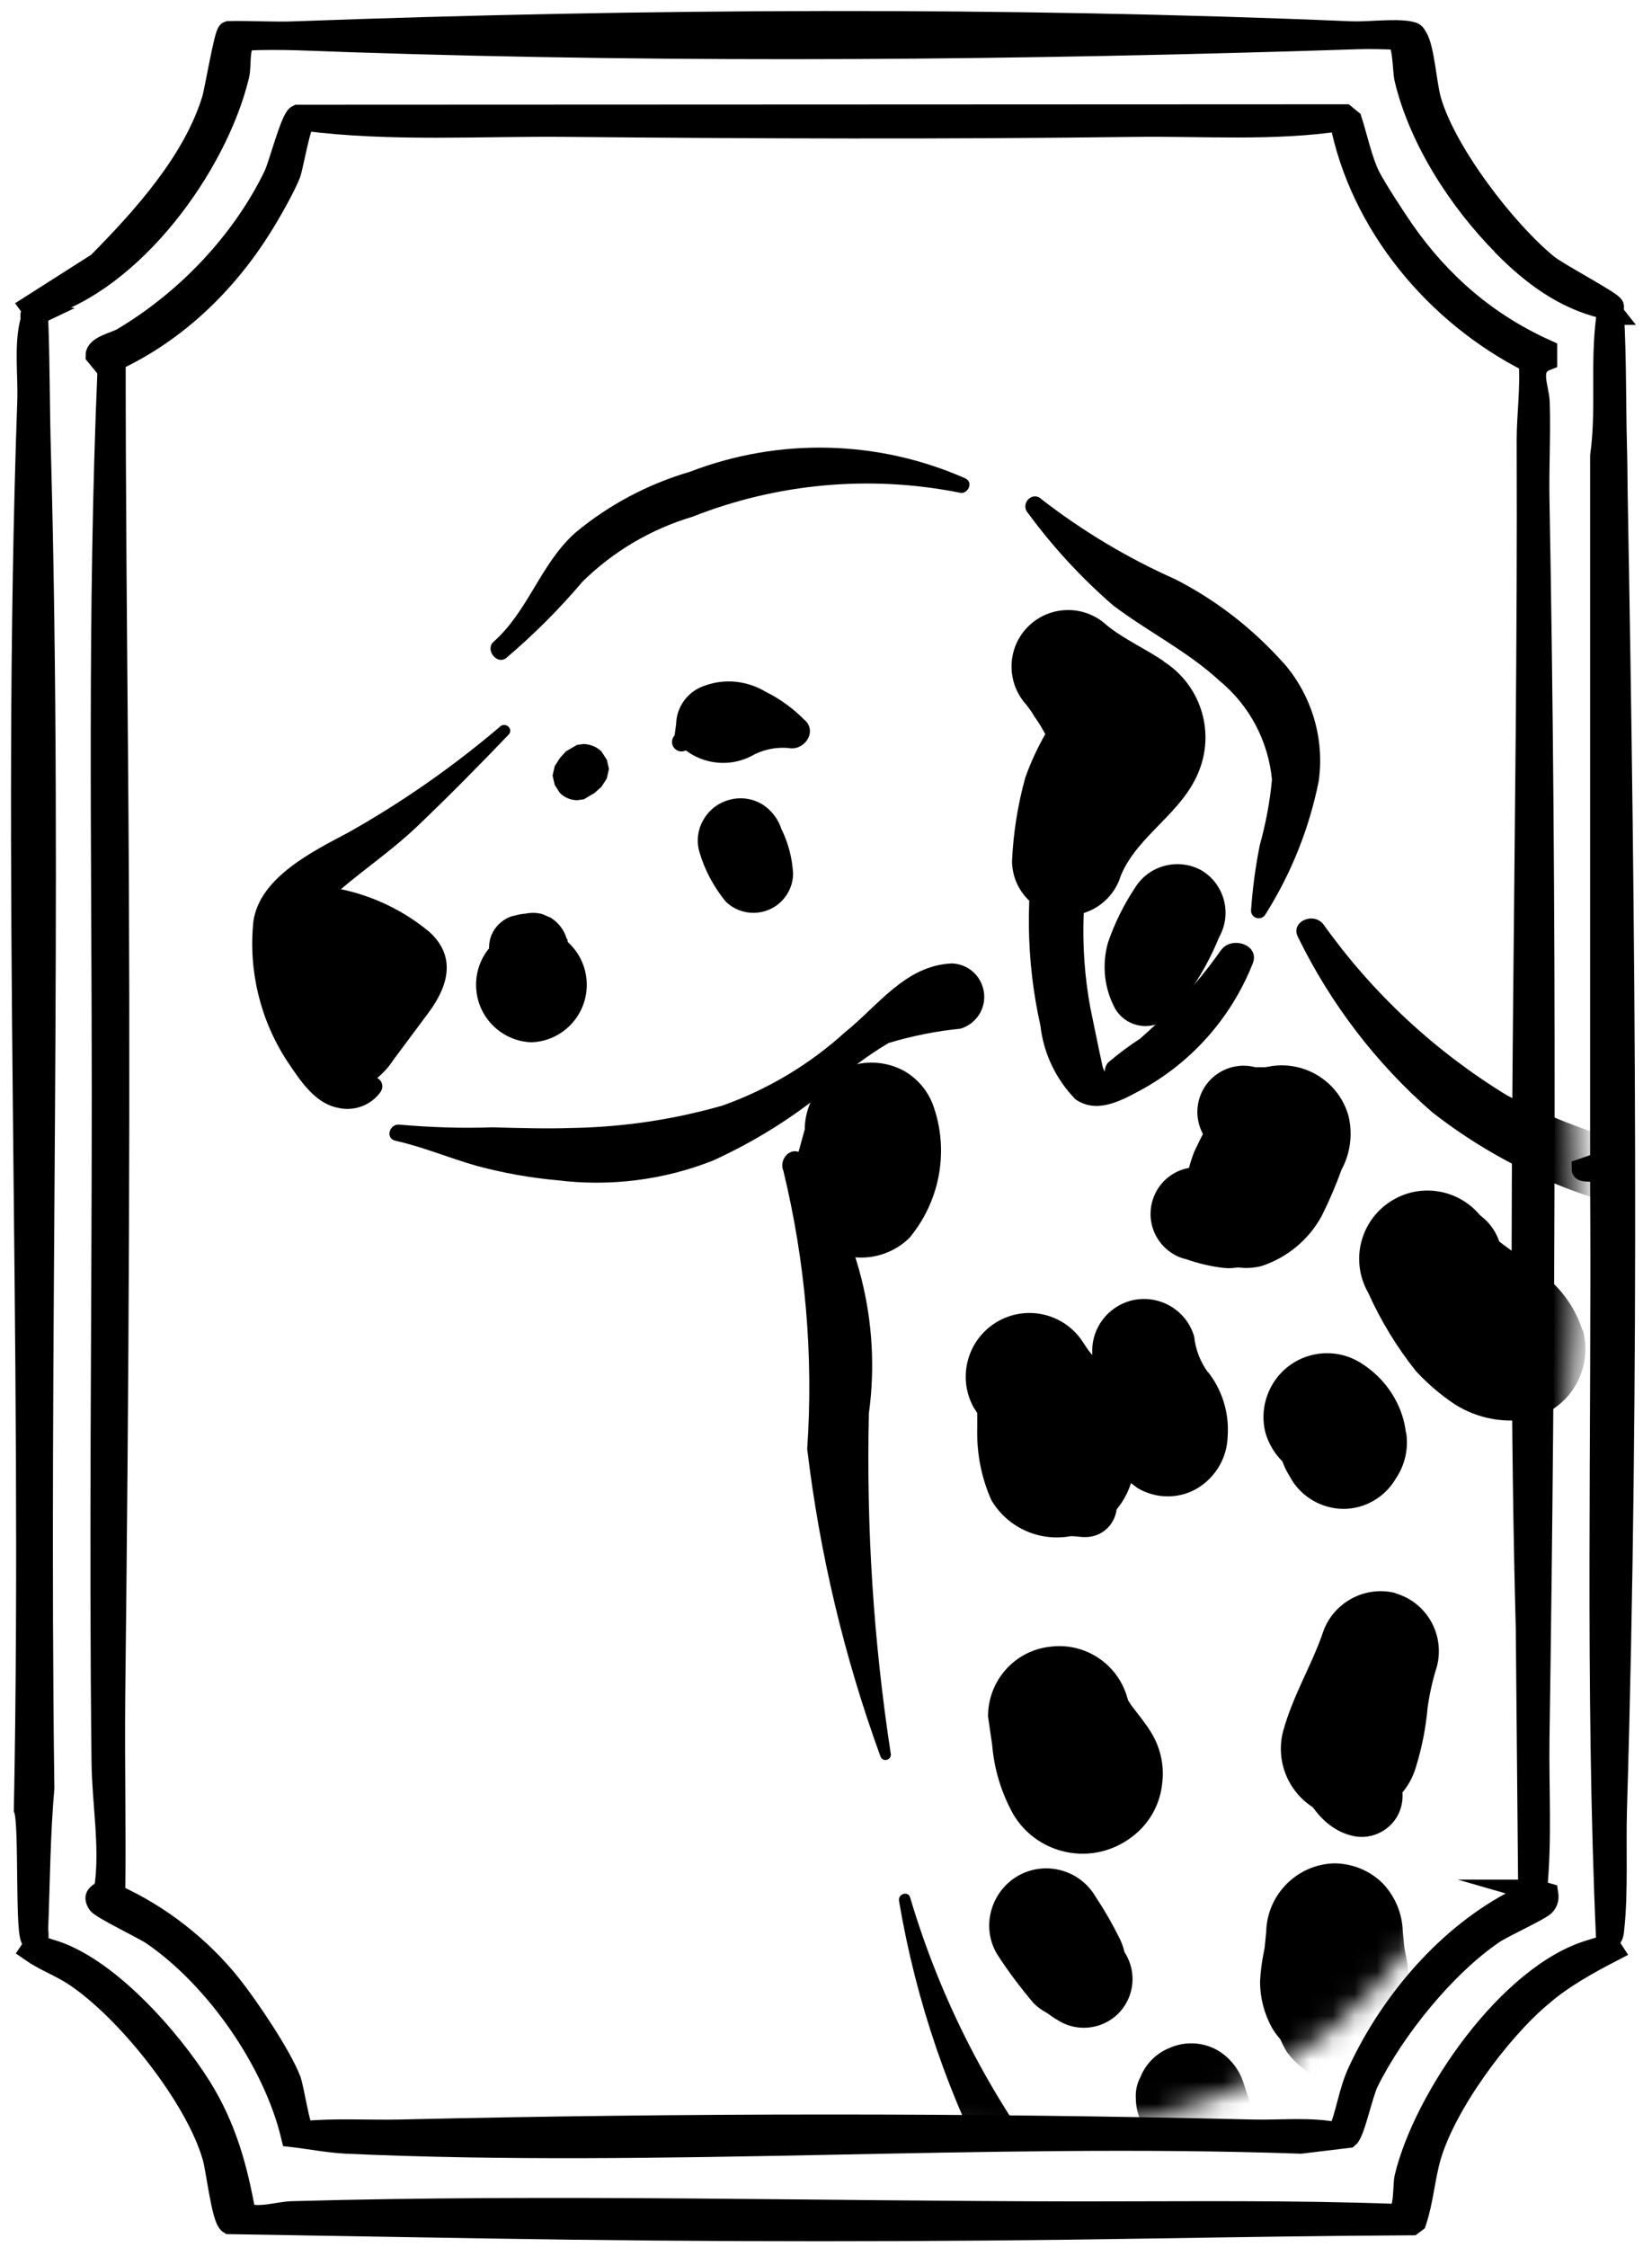 <svg xmlns="http://www.w3.org/2000/svg" fill="none" viewBox="0 0 75 102" height="102" width="75">
<path stroke-miterlimit="10" stroke="black" fill="black" d="M69.726 85.824L70.246 85.974C70.276 86.174 70.246 86.294 70.126 86.454C69.966 86.664 68.216 87.454 67.796 87.744C65.586 89.244 63.266 92.124 62.086 94.514C61.836 95.014 61.466 96.784 61.206 97.004L59.056 97.264C44.736 96.764 29.986 97.914 15.716 97.264C14.906 97.224 14.056 97.054 13.256 96.964C12.446 93.574 9.816 89.784 6.926 87.804C6.496 87.514 4.576 86.604 4.456 86.384C4.176 85.904 4.736 86.074 4.806 85.514C5.026 83.734 4.676 81.784 4.656 80.014C4.536 69.914 4.666 59.724 4.666 49.684C4.666 38.724 4.456 27.694 4.926 16.784L4.386 16.124C4.386 15.744 5.236 15.564 5.536 15.394C8.436 13.684 10.996 11.014 12.466 7.974C12.696 7.494 13.236 5.384 13.516 5.254L61.056 5.234L61.336 5.464C61.576 6.214 61.816 7.314 62.156 7.994C62.456 8.584 63.306 9.884 63.706 10.464C65.386 12.874 67.506 14.704 70.196 15.914V16.324C69.326 16.664 69.836 17.574 69.856 18.264C69.906 19.744 69.816 21.224 69.846 22.704C70.186 41.394 70.126 60.234 69.846 78.924C69.816 81.224 69.966 83.544 69.736 85.824H69.726ZM60.856 5.454C57.786 5.914 54.636 5.674 51.536 5.714C42.956 5.824 34.396 5.794 25.786 5.714C21.816 5.674 17.796 5.944 13.856 5.444C13.616 5.494 13.286 7.504 13.156 7.864C12.936 8.464 12.206 9.734 11.846 10.304C10.236 12.874 7.976 15.054 5.206 16.344C5.206 22.494 5.266 28.624 5.316 34.784C5.436 48.854 5.346 62.954 5.186 77.044C5.156 80.034 5.226 83.034 5.186 86.024C7.216 86.924 9.106 88.404 10.486 90.144C11.256 91.114 12.746 93.324 13.166 94.434C13.306 94.814 13.586 96.654 13.766 96.784C15.216 96.644 16.686 96.744 18.136 96.714C31.006 96.414 44.026 96.404 56.896 96.714C58.186 96.744 59.506 96.584 60.776 96.854C61.176 95.904 61.256 94.954 61.706 94.004C63.186 90.844 65.736 87.854 68.856 86.254C69.036 86.164 69.236 86.134 69.426 86.094L69.316 73.954C68.836 56.024 69.426 37.824 69.356 19.984C69.356 18.824 69.536 17.584 69.446 16.414C65.196 14.274 61.766 10.174 60.856 5.454Z"></path>
<path stroke-miterlimit="10" stroke="black" fill="black" d="M68.269 11.139C66.28 9.13 64.468 6.355 63.805 3.579C63.712 3.186 63.743 1.87 63.401 1.757C62.811 1.736 62.2 1.715 61.609 1.736C46.427 2.233 31.11 2.378 15.918 1.87C14.323 1.819 12.697 1.715 11.113 1.798C10.781 2.274 10.937 2.937 10.812 3.445C9.818 7.535 6.028 12.745 1.854 13.946C1.637 14.008 1.637 14.236 1.398 13.904L4.454 11.957C6.483 9.907 8.803 7.339 9.663 4.522C9.797 4.076 10.222 1.498 10.377 1.456C11.392 1.435 12.417 1.508 13.422 1.467C29.101 0.887 45.671 0.804 61.34 1.467C62.117 1.498 63.308 1.332 63.991 1.467C64.198 1.508 64.209 1.529 64.312 1.705C64.633 2.233 64.716 3.797 64.934 4.563C65.617 6.935 68.331 10.476 70.246 12.04C70.713 12.423 73.219 13.739 73.229 13.915C73.25 14.257 72.856 13.977 72.773 13.956C70.982 13.521 69.553 12.444 68.279 11.16L68.269 11.139Z"></path>
<path stroke-miterlimit="10" stroke="black" fill="black" d="M69.946 90.613C68.051 92.208 65.617 95.511 64.923 97.893C64.644 98.867 64.582 99.882 64.261 100.845L64.095 100.969C60.17 100.99 56.235 101.052 52.299 101.114C42.264 101.28 32.198 101.28 22.163 101.114L10.419 100.917C10.098 100.721 9.859 98.473 9.683 97.893C8.896 95.159 5.727 91.183 3.356 89.639C2.724 89.225 2.02 88.977 1.398 88.542C1.585 88.252 1.999 88.448 2.248 88.521C4.806 89.225 7.716 92.539 9.093 94.735C10.232 96.557 10.74 98.411 11.113 100.503C11.827 100.741 12.594 100.441 13.267 100.42C25.166 100.089 37.231 100.42 49.109 100.431C53.884 100.431 58.658 100.368 63.411 100.544C63.815 100.41 63.722 99.229 63.805 98.856C64.665 95.232 68.538 89.608 72.245 88.542C72.504 88.469 73.022 88.241 73.208 88.542C72.028 89.153 70.951 89.753 69.936 90.613H69.946Z"></path>
<path stroke-miterlimit="10" stroke="black" fill="black" d="M1.678 14.246C1.771 16.349 1.75 18.461 1.813 20.574C2.361 40.727 1.699 60.994 1.968 81.168C1.782 83.281 1.771 85.425 1.688 87.558C1.688 87.744 1.802 88.138 1.481 88.045C1.16 87.951 1.388 82.856 1.129 82.142C1.543 60.891 0.539 39.412 1.284 18.202C1.326 17.032 1.129 15.696 1.419 14.578C1.481 14.35 1.284 14.174 1.699 14.236L1.678 14.246Z"></path>
<path stroke-miterlimit="10" stroke="black" fill="black" d="M73.229 14.246C73.343 16.256 73.312 18.285 73.364 20.294C73.385 20.988 73.385 21.682 73.395 22.376C73.747 42.032 73.954 62.506 73.364 82.131C73.312 83.85 73.426 85.88 73.24 87.558C73.219 87.765 73.209 87.983 72.96 88.034C72.453 76.601 72.763 65.095 72.691 53.631C72.846 52.979 71.852 53.217 71.852 53.082L72.691 52.792V20.698C72.981 18.627 72.691 16.525 72.96 14.454C72.981 14.267 73.053 14.008 73.24 14.246H73.229Z"></path>
<mask height="85" width="64" y="12" x="8" maskUnits="userSpaceOnUse" style="mask-type:luminance" id="mask0_2752_932">
<path fill="white" d="M71.566 55.854C71.566 79.104 65.746 96.984 45.346 96.984C24.946 96.984 8.416 78.124 8.416 54.874C8.416 31.624 24.946 12.774 45.346 12.774C65.746 12.774 71.566 32.594 71.566 55.854Z"></path>
</mask>
<g mask="url(#mask0_2752_932)">
<path fill="black" d="M50.656 67.974C50.526 67.514 50.276 67.094 49.946 66.754L49.676 66.494C49.586 66.404 49.256 65.984 49.576 66.404C49.356 66.064 49.026 65.804 48.636 65.684C47.806 65.454 46.946 65.944 46.716 66.774C46.606 67.184 46.666 67.614 46.876 67.974C47.076 68.354 47.316 68.714 47.596 69.044C48.036 69.514 48.646 69.784 49.286 69.774C50.086 69.774 50.716 69.114 50.706 68.314C50.706 68.194 50.686 68.074 50.656 67.964V67.974Z"></path>
<path fill="black" d="M52.846 30.024C52.016 29.454 51.016 29.014 50.236 28.374C49.196 27.414 47.576 27.474 46.606 28.514C45.696 29.494 45.696 31.014 46.606 32.004C46.926 32.424 47.206 32.864 47.456 33.324C47.096 33.954 46.786 34.624 46.546 35.304C46.206 36.534 46.006 37.794 45.946 39.074C45.946 40.334 46.886 41.394 48.126 41.544C49.366 41.694 50.526 40.934 50.886 39.744C51.656 37.884 53.736 36.894 54.466 34.914C55.146 33.104 54.466 31.064 52.826 30.024H52.846Z"></path>
<path fill="black" d="M54.556 39.514C53.496 38.924 52.156 39.274 51.526 40.304C51.016 41.074 50.606 41.904 50.306 42.774C50.016 43.784 50.126 44.874 50.636 45.804C51.096 46.564 52.076 46.804 52.836 46.344C52.936 46.284 53.036 46.204 53.126 46.124C54.066 45.064 54.816 43.854 55.346 42.544C55.946 41.484 55.596 40.144 54.556 39.514Z"></path>
<path fill="black" d="M35.486 37.664C35.336 37.184 35.026 36.774 34.596 36.504C33.676 35.964 32.486 36.274 31.946 37.194C31.676 37.644 31.606 38.184 31.756 38.684C31.996 39.504 32.406 40.264 32.946 40.924C33.656 41.624 34.806 41.604 35.496 40.894C35.816 40.564 36.006 40.124 36.006 39.654C35.966 38.964 35.796 38.284 35.486 37.654V37.664Z"></path>
<path fill="black" d="M27.546 34.484L27.306 34.114C27.096 33.904 26.806 33.784 26.496 33.774L26.196 33.814L25.696 34.104L25.416 34.414L25.186 34.774L25.086 35.204L25.186 35.634L25.416 35.994C25.626 36.204 25.906 36.324 26.206 36.324L26.506 36.284L26.996 35.994L27.306 35.714L27.546 35.344L27.646 34.904L27.546 34.464V34.484Z"></path>
<path fill="black" d="M24.126 42.094C22.686 42.144 21.556 43.364 21.616 44.804C21.666 46.174 22.766 47.264 24.126 47.314C25.566 47.264 26.696 46.044 26.636 44.604C26.586 43.234 25.486 42.144 24.126 42.094Z"></path>
<path fill="black" d="M54.846 62.304C54.496 61.824 54.276 61.264 54.216 60.674C53.856 59.424 52.546 58.704 51.296 59.054C50.296 59.344 49.596 60.254 49.586 61.294V61.514L49.406 61.284L49.196 60.974C48.356 59.614 46.576 59.194 45.216 60.034C43.906 60.844 43.456 62.544 44.206 63.894L44.366 64.144C44.366 64.404 44.366 64.774 44.366 64.824C44.336 65.944 44.546 67.064 45.006 68.094C45.716 69.304 47.086 69.954 48.476 69.754C49.816 69.564 50.936 68.624 51.346 67.324L51.636 67.544C52.486 68.054 53.546 68.054 54.386 67.544C55.206 67.034 55.716 66.154 55.736 65.184C55.806 64.144 55.496 63.114 54.846 62.284V62.304Z"></path>
<path fill="black" d="M63.826 65.024C63.766 64.504 63.606 64.004 63.356 63.544C62.976 62.834 62.406 62.244 61.706 61.824C60.326 61.014 58.556 61.484 57.756 62.864C57.366 63.534 57.256 64.344 57.466 65.094C57.616 65.564 57.866 65.984 58.216 66.334C58.336 66.654 58.496 66.964 58.706 67.234L58.536 67.014L58.616 67.134C59.116 67.974 60.016 68.484 60.986 68.494C61.476 68.494 61.956 68.364 62.376 68.114C62.786 67.874 63.126 67.534 63.366 67.124C63.786 66.504 63.956 65.754 63.836 65.014L63.826 65.024Z"></path>
<path fill="black" d="M71.846 60.394C71.576 59.554 71.096 58.794 70.456 58.194L69.666 57.584L69.266 57.244L68.216 56.474L68.086 56.374L67.946 56.274H67.926L67.916 56.244L67.466 55.554C66.586 54.084 64.686 53.604 63.216 54.484C61.766 55.354 61.276 57.214 62.116 58.684C62.686 59.954 63.416 61.154 64.286 62.244C64.806 62.804 65.386 63.304 66.026 63.734C67.086 64.414 68.376 64.644 69.606 64.374C71.326 63.884 72.326 62.114 71.866 60.394H71.846Z"></path>
<path fill="black" d="M42.446 50.424C42.236 49.664 41.746 49.024 41.066 48.624C40.486 48.304 39.806 48.174 39.146 48.264C37.676 48.474 36.566 49.724 36.536 51.214V51.274L36.516 51.334L36.296 52.134C36.026 53.014 35.986 53.944 36.166 54.844C36.446 55.894 37.256 56.704 38.306 56.984C39.366 57.264 40.496 56.964 41.286 56.194C42.626 54.584 43.066 52.414 42.446 50.414V50.424Z"></path>
<path fill="black" d="M61.226 50.674C60.766 48.994 59.026 48.014 57.356 48.474C56.566 48.694 55.886 49.214 55.476 49.914C55.016 50.684 54.596 51.474 54.216 52.284C54.016 52.804 53.876 53.344 53.816 53.904C53.716 54.694 53.856 55.494 54.206 56.204C54.836 57.274 56.106 57.784 57.296 57.464C58.456 57.074 59.426 56.264 60.006 55.194C60.346 54.514 60.646 53.814 60.906 53.094C61.306 52.354 61.416 51.494 61.226 50.674Z"></path>
<path fill="black" d="M52.006 78.284L52.186 78.514L51.856 78.054L51.376 77.434L51.216 77.184L51.176 77.054C50.736 75.514 49.236 74.534 47.646 74.754C46.046 74.944 44.856 76.304 44.856 77.914L45.046 79.224C45.136 80.324 45.466 81.394 46.006 82.364C47.036 84.094 49.286 84.664 51.016 83.634C51.136 83.564 51.256 83.484 51.376 83.394C52.146 82.824 52.646 81.964 52.756 81.014C52.896 80.044 52.626 79.074 52.026 78.304L52.006 78.284Z"></path>
<path fill="black" d="M50.806 87.944C50.486 87.304 50.136 86.694 49.736 86.094C49.016 84.864 47.426 84.444 46.196 85.164C45.616 85.504 45.186 86.064 45.006 86.714C44.816 87.384 44.906 88.104 45.266 88.704C45.766 89.484 46.326 90.224 46.926 90.934C47.806 91.804 49.196 91.884 50.166 91.124C50.596 90.814 50.906 90.354 51.056 89.844C51.196 89.204 51.106 88.524 50.806 87.944Z"></path>
<path fill="black" d="M63.356 72.314C61.926 71.954 60.456 72.784 60.026 74.204C59.506 75.674 58.716 76.934 58.256 78.574C57.816 80.234 58.786 81.944 60.436 82.414C62.096 82.834 63.786 81.874 64.276 80.234C64.556 79.334 64.736 78.414 64.816 77.484C64.906 76.864 65.046 76.244 65.236 75.644C65.606 74.204 64.776 72.734 63.346 72.324L63.356 72.314Z"></path>
<path fill="black" d="M63.796 88.614L63.736 88.294C63.696 88.054 63.706 88.154 63.776 88.594L63.686 87.684C63.666 86.864 63.336 86.084 62.776 85.494C62.196 84.914 61.406 84.594 60.586 84.584C58.896 84.624 57.526 85.994 57.486 87.684L57.396 88.594L57.456 88.184L57.376 88.614C57.286 89.054 57.226 89.504 57.206 89.954C57.206 90.694 57.396 91.424 57.756 92.064C58.686 93.624 60.716 94.144 62.276 93.204C62.746 92.924 63.136 92.534 63.416 92.064C63.766 91.414 63.956 90.694 63.966 89.954C63.956 89.504 63.896 89.054 63.796 88.614Z"></path>
<path fill="black" d="M56.396 95.594L56.116 94.894L55.846 94.344C55.576 93.884 55.146 93.554 54.636 93.414C54.106 93.274 53.546 93.344 53.076 93.614C52.616 93.884 52.286 94.314 52.146 94.824C52.026 95.354 52.096 95.904 52.346 96.384C52.526 96.864 52.816 97.304 53.196 97.654C53.446 97.874 53.726 98.044 54.046 98.144C55.086 98.414 56.146 97.784 56.416 96.744C56.456 96.594 56.476 96.444 56.476 96.294L56.406 95.594H56.396Z"></path>
<path fill="black" d="M50.556 67.144C50.386 66.784 50.116 66.484 49.786 66.274L49.326 66.054L49.136 65.954L48.856 65.784L48.716 65.684L48.606 65.584L48.326 65.294C47.566 64.544 46.346 64.544 45.586 65.294C44.846 66.054 44.846 67.264 45.586 68.034C46.596 69.054 48.576 70.394 49.976 69.374C50.716 68.904 50.976 67.934 50.556 67.164V67.144Z"></path>
<path fill="black" d="M53.606 65.464L52.846 65.184C52.296 65.034 51.736 65.354 51.586 65.904C51.436 66.454 51.756 67.014 52.306 67.164L53.086 67.394C53.616 67.534 54.166 67.224 54.316 66.694C54.446 66.164 54.136 65.624 53.616 65.464H53.606Z"></path>
<path fill="black" d="M56.926 96.534C56.896 96.114 56.816 95.694 56.696 95.284L56.466 94.584C56.276 93.964 55.866 93.434 55.316 93.094C54.646 92.694 53.816 92.644 53.096 92.964C52.496 93.204 52.016 93.684 51.776 94.284C51.616 94.584 51.546 94.914 51.566 95.244C51.566 95.684 51.686 96.124 51.906 96.504C52.076 96.934 52.286 97.334 52.536 97.724L52.906 98.204C53.116 98.424 53.376 98.594 53.666 98.694C54.146 98.914 54.686 98.954 55.196 98.814C55.586 98.694 55.936 98.484 56.236 98.204C56.676 97.764 56.926 97.164 56.926 96.544V96.534Z"></path>
<path fill="black" d="M61.826 90.594H61.766L61.736 90.574L61.626 90.504L61.526 90.434L61.306 90.264L61.106 90.154H61.096C61.006 89.284 60.276 88.614 59.406 88.604C58.466 88.624 57.706 89.384 57.686 90.324C57.656 91.314 57.916 92.294 58.426 93.154C59.236 94.224 60.506 94.824 61.846 94.774C63.006 94.754 63.926 93.804 63.916 92.644C63.896 91.514 62.986 90.594 61.846 90.574L61.826 90.594Z"></path>
<path fill="black" d="M63.626 81.074L63.356 80.414L63.096 80.064L63.026 79.974L62.716 79.564L62.436 79.284L62.346 79.184L62.206 78.974L62.056 78.694C62.056 78.694 61.836 78.194 61.976 78.544C61.716 77.604 60.736 77.044 59.796 77.304C58.856 77.564 58.296 78.544 58.556 79.484C58.866 80.994 59.706 82.914 61.356 83.324C62.346 83.584 63.366 82.984 63.616 81.994C63.696 81.684 63.696 81.364 63.616 81.064L63.626 81.074Z"></path>
<path fill="black" d="M50.786 88.264L49.846 87.404C49.526 87.124 49.226 86.834 48.946 86.514C48.106 85.694 46.766 85.704 45.946 86.544C45.276 87.224 45.146 88.264 45.616 89.084C45.936 89.604 46.286 90.104 46.676 90.584C47.086 91.044 47.566 91.444 48.106 91.754C49.166 92.364 50.526 91.994 51.126 90.934C51.616 90.074 51.476 88.994 50.786 88.284V88.264Z"></path>
<path fill="black" d="M49.666 82.324L49.156 82.064C48.996 81.964 48.776 82.014 48.676 82.174C48.576 82.334 48.626 82.554 48.786 82.654C48.786 82.654 48.796 82.654 48.806 82.654L49.316 82.914C49.476 83.014 49.696 82.964 49.796 82.804C49.896 82.644 49.846 82.424 49.686 82.324C49.686 82.324 49.676 82.324 49.666 82.324Z"></path>
<path fill="black" d="M56.676 53.644C56.126 53.374 55.536 53.184 54.936 53.064C53.806 52.744 52.636 53.394 52.316 54.524C51.996 55.654 52.646 56.824 53.776 57.144C53.776 57.144 53.796 57.144 53.806 57.144C54.366 57.344 54.946 57.484 55.536 57.554C56.566 57.674 57.526 57.064 57.866 56.084C58.056 55.094 57.566 54.094 56.676 53.634V53.644Z"></path>
<path fill="black" d="M58.806 48.794C58.406 48.564 57.946 48.444 57.476 48.444H57.046H56.986C55.866 48.154 54.716 48.824 54.426 49.954C54.146 51.054 54.786 52.174 55.866 52.494C56.556 52.654 57.266 52.674 57.966 52.534C58.846 52.334 59.536 51.664 59.756 50.784C59.956 49.974 59.556 49.144 58.806 48.794Z"></path>
<path fill="black" d="M66.916 54.984C66.296 54.674 65.636 54.464 64.966 54.334C63.766 54.024 62.546 54.734 62.236 55.934C61.926 57.114 62.616 58.314 63.776 58.654C64.396 58.904 65.046 59.064 65.706 59.154C66.786 59.254 67.796 58.604 68.156 57.584C68.346 56.544 67.846 55.494 66.916 54.994V54.984Z"></path>
<path fill="black" d="M52.436 30.764C52.016 30.264 51.576 29.784 51.106 29.334C50.166 28.414 48.686 28.324 47.646 29.134C46.586 29.934 46.296 31.394 46.966 32.534L47.916 33.814C48.366 34.484 49.026 34.984 49.786 35.234C50.596 35.494 51.496 35.344 52.166 34.824C53.356 33.774 53.476 31.964 52.436 30.764Z"></path>
<path fill="black" d="M25.726 42.614C25.616 42.214 25.346 41.874 24.996 41.654L24.616 41.494C24.366 41.424 24.106 41.424 23.856 41.474C23.566 41.494 23.276 41.574 23.016 41.704L23.386 41.544L23.296 41.574C22.796 41.714 22.396 42.114 22.256 42.614C22.116 43.134 22.256 43.684 22.636 44.064C23.146 44.604 23.926 44.804 24.626 44.564C25.026 44.444 25.366 44.184 25.586 43.834C25.796 43.464 25.856 43.014 25.746 42.604L25.726 42.614Z"></path>
<path fill="black" d="M22.716 32.974C20.576 34.794 18.276 36.404 15.826 37.784C14.226 38.634 11.806 39.814 11.506 41.804C11.266 44.054 11.816 46.324 13.066 48.214C13.626 49.044 14.286 50.074 15.326 50.284C16.066 50.464 16.846 50.184 17.286 49.554C17.416 49.354 17.366 49.094 17.176 48.964C17.156 48.954 17.136 48.944 17.126 48.934C17.416 48.694 17.666 48.414 17.866 48.104L19.466 45.954C20.346 44.764 20.726 43.434 19.506 42.314C18.346 41.344 16.956 40.674 15.476 40.364C16.596 39.414 17.806 38.584 18.886 37.564C20.326 36.194 21.716 34.784 23.086 33.354C23.326 33.104 22.976 32.764 22.706 32.974H22.716Z"></path>
<path fill="black" d="M43.216 43.734C41.106 43.824 39.876 45.644 38.356 46.864C36.746 48.324 34.856 49.454 32.806 50.184C30.576 50.824 28.276 51.164 25.956 51.204C24.746 51.244 23.536 51.204 22.336 51.174C20.946 51.224 19.546 51.174 18.156 51.054C17.686 50.984 17.466 51.674 17.956 51.784C19.216 52.064 20.406 52.574 21.646 52.924C22.836 53.244 24.056 53.464 25.276 53.574C27.676 53.874 30.116 53.574 32.366 52.684C34.276 51.814 36.066 50.694 37.676 49.344C38.486 48.584 39.386 47.914 40.346 47.344C41.416 47.024 42.506 46.804 43.616 46.694C44.416 46.444 44.866 45.604 44.616 44.804C44.426 44.184 43.866 43.754 43.216 43.734Z"></path>
<path fill="black" d="M36.536 32.694C36.016 32.164 35.416 31.724 34.746 31.394C33.926 30.904 32.926 30.794 32.026 31.114C31.256 31.354 30.716 32.054 30.696 32.864L30.626 33.384C30.466 33.554 30.466 33.834 30.646 33.994C30.776 34.124 30.976 34.144 31.136 34.064C31.986 34.704 33.136 34.814 34.086 34.334C34.606 34.034 35.196 33.904 35.796 33.954C36.496 34.104 37.126 33.234 36.536 32.684V32.694Z"></path>
<path fill="black" d="M43.846 21.724C39.876 19.964 35.376 19.854 31.326 21.414C29.416 21.974 27.636 22.914 26.106 24.194C24.536 25.604 23.986 27.734 22.406 29.134C22.016 29.484 22.546 30.194 22.976 29.874C24.226 28.814 25.386 27.654 26.446 26.404C27.846 25.024 29.566 24.014 31.446 23.454C35.296 21.934 39.506 21.554 43.566 22.364C43.936 22.464 44.206 21.894 43.836 21.724H43.846Z"></path>
<path fill="black" d="M58.266 30.094C56.876 28.534 55.216 27.244 53.356 26.294C51.196 25.334 49.156 24.114 47.286 22.664C46.876 22.264 46.296 22.864 46.666 23.284C47.796 24.824 49.086 26.224 50.526 27.474C52.106 28.674 53.906 29.554 55.366 30.904C56.726 32.024 57.576 33.634 57.746 35.384C57.656 36.384 57.466 37.384 57.196 38.354C56.996 39.344 56.866 40.334 56.796 41.344C56.796 41.534 56.966 41.694 57.156 41.684C57.276 41.684 57.386 41.614 57.446 41.514C58.616 39.664 59.436 37.614 59.866 35.474C60.146 33.534 59.556 31.564 58.266 30.084V30.094Z"></path>
<path fill="black" d="M55.416 43.154C54.736 44.124 53.976 45.024 53.136 45.854C52.696 46.304 52.226 46.734 51.766 47.144C51.256 47.474 50.766 47.844 50.306 48.234C50.066 48.514 50.226 48.844 50.066 48.454L49.886 47.614L49.496 45.724C49.246 44.354 49.146 42.954 49.196 41.564C49.306 37.464 51.866 31.394 47.616 28.494C47.026 28.094 46.176 28.904 46.606 29.504C47.966 31.994 48.146 34.954 47.116 37.594C46.536 40.564 46.576 43.614 47.236 46.564C47.376 47.814 47.936 48.984 48.816 49.894C49.756 50.564 50.826 50.004 51.716 49.524C54.056 48.274 55.886 46.224 56.866 43.754C57.236 42.884 55.896 42.454 55.426 43.144L55.416 43.154Z"></path>
<path fill="black" d="M40.436 79.584C39.656 74.484 39.326 69.324 39.446 64.164C40.016 60.024 38.946 55.824 36.486 52.444C35.986 51.934 35.326 52.574 35.566 53.154C36.566 57.284 36.936 61.534 36.646 65.774C37.216 70.534 38.326 75.214 39.966 79.714C40.006 79.844 40.136 79.924 40.266 79.884C40.396 79.844 40.476 79.714 40.436 79.584Z"></path>
<path fill="black" d="M128.866 88.734C127.096 87.934 125.156 87.574 123.226 87.694C121.356 87.914 119.536 88.404 117.806 89.154C114.106 90.414 110.576 92.144 107.316 94.304C104.036 96.914 100.486 99.164 96.726 101.024C94.916 101.764 93.166 102.594 91.326 103.234C89.406 103.874 87.446 104.404 85.456 104.824C83.266 105.304 81.066 105.744 78.846 106.044C76.826 106.314 74.806 106.704 72.776 106.884L72.976 105.664C74.746 100.304 76.916 95.084 79.456 90.044C79.566 89.584 79.286 89.124 78.836 89.004C78.556 88.934 78.246 89.004 78.036 89.214C76.366 91.234 74.896 93.424 73.666 95.734C72.356 97.774 71.316 99.964 70.566 102.264C69.936 104.914 69.486 107.604 69.216 110.314C68.846 112.964 68.466 115.614 68.116 118.264C67.746 121.094 67.386 123.914 67.116 126.754C66.996 128.014 66.896 129.264 66.816 130.524C66.856 132.014 66.666 133.504 66.256 134.934C65.216 137.274 64.046 139.564 62.766 141.784C61.676 143.934 60.716 146.144 59.896 148.404C57.966 153.844 56.576 159.454 55.736 165.164C55.706 165.384 56.016 165.484 56.076 165.254C57.326 160.294 59.026 155.454 61.166 150.804C62.166 148.584 63.276 146.404 64.386 144.224C65.686 142.124 66.816 139.914 67.756 137.634C68.046 136.504 68.226 135.344 68.286 134.174C68.456 132.734 68.886 131.314 69.196 129.894C69.766 127.264 70.226 124.614 70.626 121.964C71.306 117.424 71.846 112.854 72.546 108.324C74.136 108.584 75.746 108.744 77.366 108.824C79.386 108.854 81.396 108.664 83.376 108.264C87.256 107.494 91.016 106.204 94.556 104.434C98.046 102.564 101.416 100.464 104.626 98.154C107.916 95.834 111.366 93.724 114.936 91.854C117.036 90.894 119.316 90.414 121.626 90.464C123.856 90.334 126.096 90.464 128.296 90.844C128.886 90.984 129.476 90.614 129.616 90.024C129.746 89.464 129.426 88.904 128.886 88.734H128.866Z"></path>
<path fill="black" d="M52.096 104.814C50.786 102.824 49.326 100.924 47.926 99.004C44.946 95.164 42.706 90.804 41.326 86.154C41.246 85.814 40.756 85.964 40.816 86.294C41.586 90.864 43.096 95.264 45.286 99.344C46.366 101.344 47.576 103.264 48.926 105.094C50.456 106.784 51.576 108.804 52.186 111.004C52.326 111.964 53.746 111.664 53.796 110.784C53.906 108.664 53.316 106.564 52.106 104.814H52.096Z"></path>
<path fill="black" d="M158.506 67.284C150.146 57.274 137.096 52.474 124.246 54.674C116.646 54.804 109.516 54.864 102.006 54.584C94.496 54.304 87.206 53.654 79.656 52.884C75.746 52.604 71.926 51.534 68.436 49.734C65.156 47.734 62.316 45.094 60.086 41.964C59.616 41.364 58.556 41.854 58.936 42.554C60.416 45.574 62.476 48.274 65.016 50.484C67.816 52.674 71.066 54.204 74.546 54.964C81.726 56.334 89.006 57.124 96.306 57.344C103.836 57.724 111.116 57.704 118.616 57.544C125.936 57.044 133.286 57.274 140.556 58.234C147.216 59.404 153.306 62.764 157.836 67.784C157.996 67.954 158.256 67.964 158.426 67.804C158.566 67.674 158.596 67.454 158.506 67.284Z"></path>
</g>
</svg>
